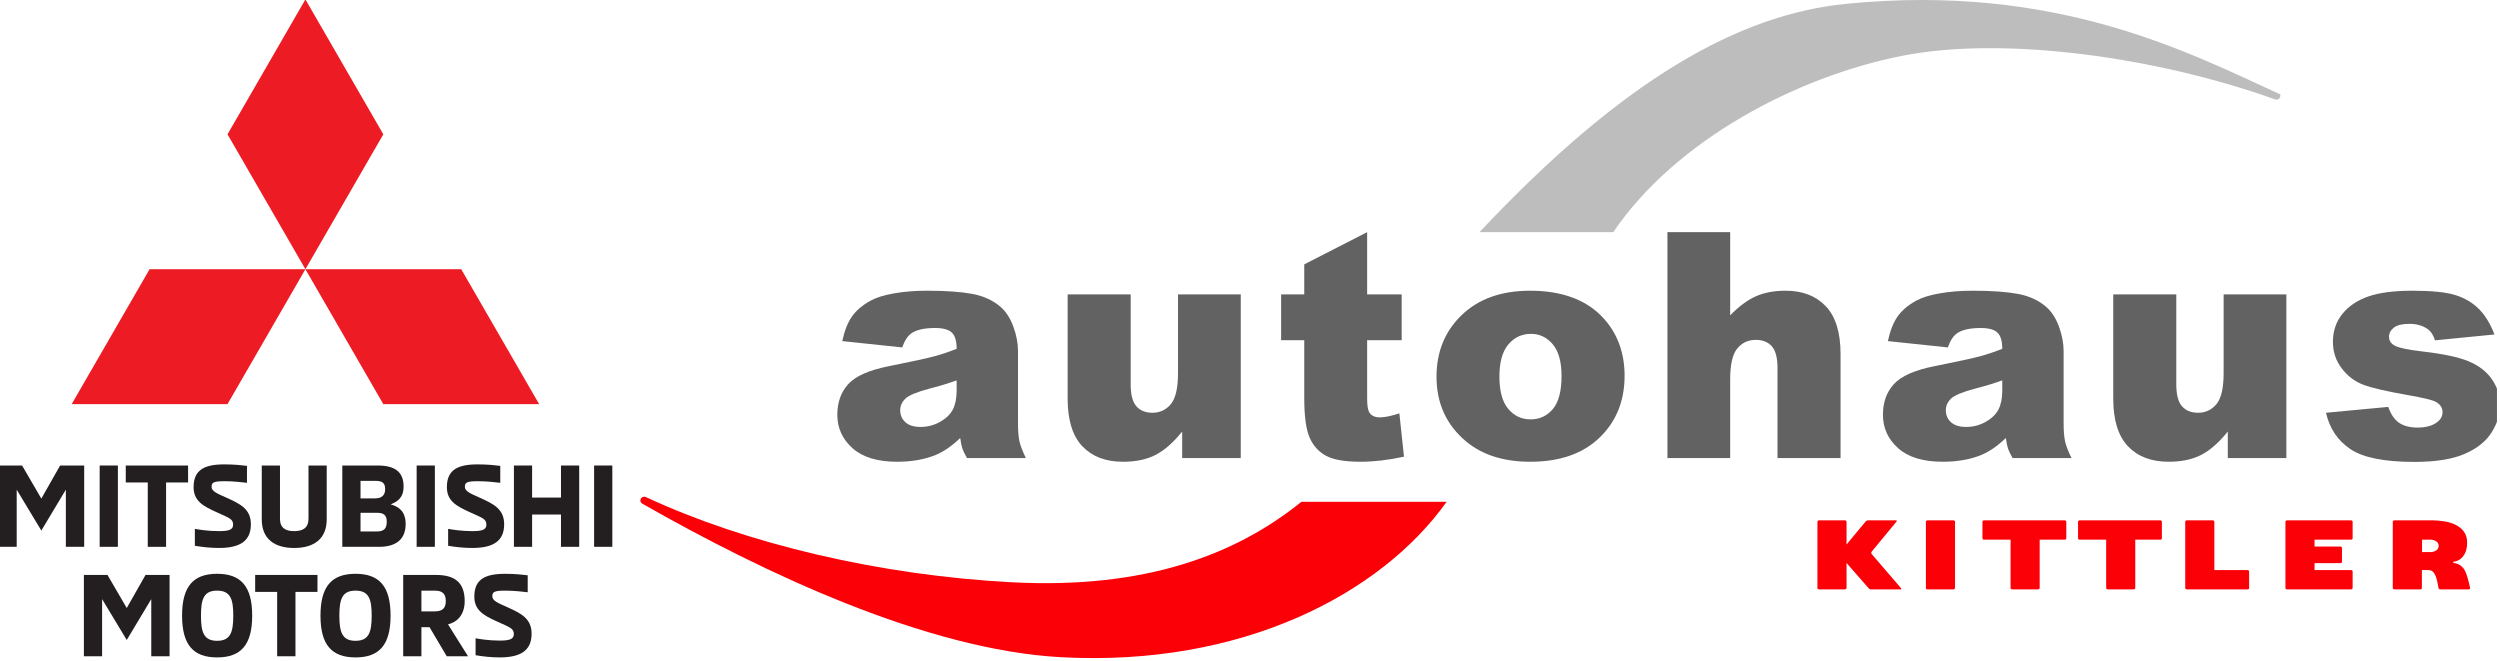 <?xml version="1.0" encoding="UTF-8" standalone="no"?>
<!DOCTYPE svg PUBLIC "-//W3C//DTD SVG 1.1//EN" "http://www.w3.org/Graphics/SVG/1.1/DTD/svg11.dtd">
<svg width="100%" height="100%" viewBox="0 0 507 134" version="1.1" xmlns="http://www.w3.org/2000/svg" xmlns:xlink="http://www.w3.org/1999/xlink" xml:space="preserve" xmlns:serif="http://www.serif.com/" style="fill-rule:evenodd;clip-rule:evenodd;stroke-linejoin:round;stroke-miterlimit:2;">
    <g transform="matrix(1.024,0,0,1,120.369,0)">
        <rect id="ArtBoard1" x="-117.552" y="0" width="494.519" height="133.462" style="fill:none;"/>
        <clipPath id="_clip1">
            <rect id="ArtBoard11" serif:id="ArtBoard1" x="-117.552" y="0" width="494.519" height="133.462"/>
        </clipPath>
        <g clip-path="url(#_clip1)">
            <g transform="matrix(0.977,0,0,1,-37.473,-27.167)">
                <g transform="matrix(1.012,0,0,0.752,5.95,37.897)">
                    <path d="M282.674,144.675L277.509,144.675C277.287,144.675 277.176,144.551 277.176,144.303L277.176,126.425C277.176,126.326 277.209,126.239 277.276,126.164C277.342,126.09 277.42,126.052 277.509,126.052L282.674,126.052C282.762,126.052 282.84,126.09 282.907,126.164C282.973,126.239 283.007,126.326 283.007,126.425L283.007,132.57L286.839,126.35C286.861,126.326 286.916,126.27 287.005,126.183C287.094,126.096 287.216,126.052 287.372,126.052L292.87,126.052C292.958,126.052 293.019,126.084 293.053,126.146C293.086,126.208 293.081,126.276 293.036,126.35L288.038,134.507C287.927,134.706 287.927,134.917 288.038,135.14L293.936,144.377C293.98,144.452 293.991,144.52 293.969,144.582C293.947,144.644 293.891,144.675 293.802,144.675L287.971,144.675C287.749,144.675 287.572,144.576 287.438,144.377L283.007,137.561L283.007,144.303C283.007,144.402 282.973,144.489 282.907,144.563C282.84,144.638 282.762,144.675 282.674,144.675Z" style="fill:rgb(251,0,7);fill-rule:nonzero;"/>
                    <path d="M298.9,144.303L298.9,126.425C298.9,126.326 298.934,126.239 299,126.164C299.067,126.09 299.145,126.052 299.234,126.052L304.398,126.052C304.487,126.052 304.565,126.09 304.631,126.164C304.698,126.239 304.731,126.326 304.731,126.425L304.731,144.303C304.731,144.402 304.698,144.489 304.631,144.563C304.565,144.638 304.487,144.675 304.398,144.675L299.234,144.675C299.011,144.675 298.9,144.551 298.9,144.303Z" style="fill:rgb(251,0,7);fill-rule:nonzero;"/>
                    <path d="M321.358,144.675L316.194,144.675C316.105,144.675 316.027,144.638 315.96,144.563C315.894,144.489 315.86,144.402 315.86,144.303L315.86,131.267L310.562,131.267C310.34,131.267 310.229,131.143 310.229,130.894L310.229,126.425C310.229,126.326 310.263,126.239 310.329,126.164C310.396,126.09 310.474,126.052 310.562,126.052L326.689,126.052C326.778,126.052 326.856,126.09 326.923,126.164C326.989,126.239 327.023,126.326 327.023,126.425L327.023,130.894C327.023,131.143 326.911,131.267 326.689,131.267L321.691,131.267L321.691,144.303C321.691,144.402 321.658,144.489 321.591,144.563C321.525,144.638 321.447,144.675 321.358,144.675Z" style="fill:rgb(251,0,7);fill-rule:nonzero;"/>
                    <g transform="matrix(1,0,0,1,-1.977,0)">
                        <path d="M342.483,144.675L337.318,144.675C337.23,144.675 337.152,144.638 337.085,144.563C337.019,144.489 336.985,144.402 336.985,144.303L336.985,131.267L331.687,131.267C331.465,131.267 331.354,131.143 331.354,130.894L331.354,126.425C331.354,126.326 331.387,126.239 331.454,126.164C331.521,126.09 331.598,126.052 331.687,126.052L347.814,126.052C347.903,126.052 347.981,126.09 348.047,126.164C348.114,126.239 348.147,126.326 348.147,126.425L348.147,130.894C348.147,131.143 348.036,131.267 347.814,131.267L342.816,131.267L342.816,144.303C342.816,144.402 342.783,144.489 342.716,144.563C342.65,144.638 342.572,144.675 342.483,144.675Z" style="fill:rgb(251,0,7);fill-rule:nonzero;"/>
                    </g>
                    <g transform="matrix(1,0,0,1,-2.965,0)">
                        <path d="M353.812,144.303L353.812,126.425C353.812,126.326 353.845,126.239 353.912,126.164C353.978,126.09 354.056,126.052 354.145,126.052L359.31,126.052C359.398,126.052 359.476,126.09 359.543,126.164C359.609,126.239 359.643,126.326 359.643,126.425L359.643,139.461L366.273,139.461C366.362,139.461 366.44,139.498 366.507,139.573C366.573,139.647 366.607,139.734 366.607,139.833L366.607,144.303C366.607,144.551 366.496,144.675 366.273,144.675L354.145,144.675C354.056,144.675 353.978,144.638 353.912,144.563C353.845,144.489 353.812,144.402 353.812,144.303Z" style="fill:rgb(251,0,7);fill-rule:nonzero;"/>
                    </g>
                    <g transform="matrix(1,0,0,1,-0.988,0)">
                        <path d="M385.033,144.675L372.238,144.675C372.149,144.675 372.071,144.638 372.005,144.563C371.938,144.489 371.905,144.402 371.905,144.303L371.905,126.425C371.905,126.326 371.938,126.239 372.005,126.164C372.071,126.09 372.149,126.052 372.238,126.052L385.033,126.052C385.121,126.052 385.199,126.09 385.266,126.164C385.333,126.239 385.366,126.326 385.366,126.425L385.366,130.894C385.366,130.994 385.333,131.081 385.266,131.155C385.199,131.23 385.121,131.267 385.033,131.267L377.736,131.267L377.736,133.129L382.9,133.129C382.989,133.129 383.067,133.166 383.133,133.241C383.2,133.315 383.233,133.402 383.233,133.502L383.233,137.226C383.233,137.474 383.122,137.599 382.9,137.599L377.736,137.599L377.736,139.461L385.033,139.461C385.121,139.461 385.199,139.498 385.266,139.573C385.333,139.647 385.366,139.734 385.366,139.833L385.366,144.303C385.366,144.402 385.333,144.489 385.266,144.563C385.199,144.638 385.121,144.675 385.033,144.675Z" style="fill:rgb(251,0,7);fill-rule:nonzero;"/>
                    </g>
                    <g transform="matrix(1,0,0,1,0.988,0)">
                        <path d="M405.791,139.386C406.169,140.28 406.546,141.919 406.924,144.303C406.946,144.402 406.924,144.489 406.857,144.563C406.791,144.638 406.713,144.675 406.624,144.675L400.96,144.675C400.76,144.675 400.637,144.551 400.593,144.303C400.415,142.863 400.227,141.795 400.027,141.1C399.849,140.529 399.643,140.113 399.41,139.852C399.177,139.591 398.849,139.461 398.427,139.461L397.261,139.461L397.261,144.303C397.261,144.551 397.15,144.675 396.928,144.675L391.763,144.675C391.674,144.675 391.597,144.638 391.53,144.563C391.463,144.489 391.43,144.402 391.43,144.303L391.43,126.425C391.43,126.326 391.463,126.239 391.53,126.164C391.597,126.09 391.674,126.052 391.763,126.052L399.294,126.052C400.093,126.052 400.921,126.146 401.776,126.332C402.631,126.518 403.403,126.847 404.092,127.319C404.78,127.791 405.325,128.418 405.724,129.2C406.124,129.982 406.324,130.919 406.324,132.012C406.324,133.303 406.158,134.34 405.824,135.122C405.491,135.904 405.113,136.444 404.691,136.742C404.269,137.04 403.936,137.189 403.692,137.189C403.581,137.189 403.525,137.251 403.525,137.375C403.525,137.499 403.581,137.561 403.692,137.561C403.825,137.561 404.053,137.642 404.375,137.803C404.697,137.965 404.98,138.194 405.225,138.492C405.469,138.79 405.658,139.088 405.791,139.386ZM398.96,134.619C399.405,134.619 399.793,134.47 400.127,134.172C400.46,133.874 400.626,133.464 400.626,132.943C400.626,132.421 400.46,132.012 400.127,131.714C399.793,131.416 399.405,131.267 398.96,131.267L397.294,131.267L397.294,134.619L398.96,134.619Z" style="fill:rgb(251,0,7);fill-rule:nonzero;"/>
                    </g>
                </g>
                <g transform="matrix(1,0,0,1,11.805,5.591)">
                    <path d="M89.124,92.033L76.968,90.752C77.426,88.627 78.088,86.955 78.952,85.736C79.817,84.517 81.062,83.46 82.687,82.564C83.853,81.918 85.458,81.418 87.499,81.064C89.541,80.71 91.749,80.533 94.124,80.533C97.937,80.533 100.999,80.746 103.312,81.174C105.624,81.601 107.551,82.491 109.093,83.845C110.176,84.783 111.03,86.111 111.655,87.83C112.28,89.549 112.593,91.189 112.593,92.752L112.593,107.408C112.593,108.97 112.692,110.194 112.89,111.08C113.088,111.965 113.52,113.095 114.187,114.47L102.249,114.47C101.77,113.616 101.458,112.965 101.312,112.517C101.166,112.069 101.02,111.366 100.874,110.408C99.208,112.012 97.551,113.158 95.905,113.845C93.655,114.762 91.041,115.22 88.062,115.22C84.103,115.22 81.098,114.304 79.046,112.47C76.994,110.637 75.968,108.377 75.968,105.689C75.968,103.168 76.708,101.095 78.187,99.47C79.666,97.845 82.395,96.637 86.374,95.845C91.145,94.887 94.239,94.215 95.655,93.83C97.072,93.444 98.572,92.939 100.155,92.314C100.155,90.752 99.833,89.658 99.187,89.033C98.541,88.408 97.405,88.095 95.78,88.095C93.697,88.095 92.135,88.429 91.093,89.095C90.28,89.616 89.624,90.595 89.124,92.033ZM100.155,98.72C98.405,99.345 96.583,99.897 94.687,100.377C92.103,101.064 90.468,101.741 89.78,102.408C89.072,103.095 88.718,103.877 88.718,104.752C88.718,105.752 89.067,106.569 89.765,107.205C90.463,107.84 91.489,108.158 92.843,108.158C94.26,108.158 95.577,107.814 96.796,107.127C98.015,106.439 98.879,105.601 99.39,104.611C99.9,103.621 100.155,102.335 100.155,100.752L100.155,98.72Z" style="fill:rgb(98,98,98);fill-rule:nonzero;"/>
                    <path d="M157.747,114.47L145.872,114.47L145.872,109.095C144.101,111.304 142.314,112.877 140.512,113.814C138.71,114.752 136.497,115.22 133.872,115.22C130.372,115.22 127.627,114.174 125.637,112.08C123.648,109.986 122.653,106.762 122.653,102.408L122.653,81.283L135.434,81.283L135.434,99.533C135.434,101.616 135.82,103.095 136.59,103.97C137.361,104.845 138.445,105.283 139.84,105.283C141.361,105.283 142.606,104.7 143.575,103.533C144.544,102.366 145.028,100.272 145.028,97.252L145.028,81.283L157.747,81.283L157.747,114.47Z" style="fill:rgb(98,98,98);fill-rule:nonzero;"/>
                    <path d="M183.369,68.658L183.369,81.283L190.369,81.283L190.369,90.564L183.369,90.564L183.369,102.345C183.369,103.762 183.505,104.7 183.775,105.158C184.192,105.866 184.921,106.22 185.963,106.22C186.9,106.22 188.213,105.95 189.9,105.408L190.838,114.189C187.692,114.877 184.755,115.22 182.025,115.22C178.859,115.22 176.525,114.814 175.025,114.002C173.525,113.189 172.416,111.955 171.697,110.299C170.979,108.642 170.619,105.96 170.619,102.252L170.619,90.564L165.932,90.564L165.932,81.283L170.619,81.283L170.619,75.189L183.369,68.658Z" style="fill:rgb(98,98,98);fill-rule:nonzero;"/>
                    <path d="M197.429,97.97C197.429,92.908 199.138,88.736 202.554,85.455C205.971,82.174 210.585,80.533 216.398,80.533C223.044,80.533 228.065,82.46 231.46,86.314C234.19,89.418 235.554,93.241 235.554,97.783C235.554,102.887 233.861,107.069 230.476,110.33C227.091,113.59 222.408,115.22 216.429,115.22C211.096,115.22 206.783,113.866 203.492,111.158C199.45,107.804 197.429,103.408 197.429,97.97ZM210.179,97.939C210.179,100.897 210.778,103.085 211.976,104.502C213.174,105.918 214.679,106.627 216.492,106.627C218.325,106.627 219.83,105.929 221.007,104.533C222.184,103.137 222.773,100.897 222.773,97.814C222.773,94.939 222.179,92.799 220.992,91.392C219.804,89.986 218.335,89.283 216.585,89.283C214.731,89.283 213.2,89.996 211.992,91.424C210.783,92.851 210.179,95.022 210.179,97.939Z" style="fill:rgb(98,98,98);fill-rule:nonzero;"/>
                    <path d="M244.239,68.658L256.958,68.658L256.958,85.533C258.687,83.741 260.406,82.46 262.114,81.689C263.823,80.918 265.843,80.533 268.177,80.533C271.635,80.533 274.359,81.585 276.349,83.689C278.338,85.793 279.333,89.022 279.333,93.377L279.333,114.47L266.552,114.47L266.552,96.22C266.552,94.137 266.166,92.663 265.395,91.799C264.625,90.934 263.541,90.502 262.145,90.502C260.604,90.502 259.354,91.085 258.395,92.252C257.437,93.418 256.958,95.512 256.958,98.533L256.958,114.47L244.239,114.47L244.239,68.658Z" style="fill:rgb(98,98,98);fill-rule:nonzero;"/>
                    <path d="M301.08,92.033L288.924,90.752C289.383,88.627 290.044,86.955 290.909,85.736C291.773,84.517 293.018,83.46 294.643,82.564C295.81,81.918 297.414,81.418 299.455,81.064C301.497,80.71 303.705,80.533 306.08,80.533C309.893,80.533 312.955,80.746 315.268,81.174C317.58,81.601 319.508,82.491 321.049,83.845C322.133,84.783 322.987,86.111 323.612,87.83C324.237,89.549 324.549,91.189 324.549,92.752L324.549,107.408C324.549,108.97 324.648,110.194 324.846,111.08C325.044,111.965 325.476,113.095 326.143,114.47L314.205,114.47C313.726,113.616 313.414,112.965 313.268,112.517C313.122,112.069 312.976,111.366 312.83,110.408C311.164,112.012 309.508,113.158 307.862,113.845C305.612,114.762 302.997,115.22 300.018,115.22C296.06,115.22 293.054,114.304 291.002,112.47C288.95,110.637 287.924,108.377 287.924,105.689C287.924,103.168 288.664,101.095 290.143,99.47C291.622,97.845 294.351,96.637 298.33,95.845C303.101,94.887 306.195,94.215 307.612,93.83C309.028,93.444 310.528,92.939 312.112,92.314C312.112,90.752 311.789,89.658 311.143,89.033C310.497,88.408 309.362,88.095 307.737,88.095C305.653,88.095 304.091,88.429 303.049,89.095C302.237,89.616 301.58,90.595 301.08,92.033ZM312.112,98.72C310.362,99.345 308.539,99.897 306.643,100.377C304.06,101.064 302.424,101.741 301.737,102.408C301.028,103.095 300.674,103.877 300.674,104.752C300.674,105.752 301.023,106.569 301.721,107.205C302.419,107.84 303.445,108.158 304.799,108.158C306.216,108.158 307.534,107.814 308.752,107.127C309.971,106.439 310.836,105.601 311.346,104.611C311.856,103.621 312.112,102.335 312.112,100.752L312.112,98.72Z" style="fill:rgb(98,98,98);fill-rule:nonzero;"/>
                    <path d="M369.703,114.47L357.828,114.47L357.828,109.095C356.057,111.304 354.271,112.877 352.469,113.814C350.666,114.752 348.453,115.22 345.828,115.22C342.328,115.22 339.583,114.174 337.594,112.08C335.604,109.986 334.609,106.762 334.609,102.408L334.609,81.283L347.39,81.283L347.39,99.533C347.39,101.616 347.776,103.095 348.547,103.97C349.318,104.845 350.401,105.283 351.797,105.283C353.318,105.283 354.562,104.7 355.531,103.533C356.5,102.366 356.984,100.272 356.984,97.252L356.984,81.283L369.703,81.283L369.703,114.47Z" style="fill:rgb(98,98,98);fill-rule:nonzero;"/>
                    <path d="M377.732,105.283L390.357,104.095C390.878,105.595 391.607,106.668 392.544,107.314C393.482,107.96 394.732,108.283 396.294,108.283C398.003,108.283 399.325,107.918 400.263,107.189C400.992,106.647 401.357,105.97 401.357,105.158C401.357,104.241 400.878,103.533 399.919,103.033C399.232,102.679 397.409,102.241 394.45,101.72C390.034,100.95 386.966,100.236 385.247,99.58C383.529,98.924 382.081,97.814 380.904,96.252C379.726,94.689 379.138,92.908 379.138,90.908C379.138,88.72 379.773,86.835 381.044,85.252C382.315,83.668 384.065,82.486 386.294,81.705C388.523,80.924 391.513,80.533 395.263,80.533C399.221,80.533 402.143,80.835 404.029,81.439C405.914,82.043 407.487,82.981 408.747,84.252C410.008,85.522 411.055,87.241 411.888,89.408L399.825,90.595C399.513,89.533 398.992,88.752 398.263,88.252C397.263,87.585 396.055,87.252 394.638,87.252C393.2,87.252 392.154,87.507 391.497,88.017C390.841,88.528 390.513,89.147 390.513,89.877C390.513,90.689 390.93,91.304 391.763,91.72C392.596,92.137 394.409,92.512 397.2,92.845C401.43,93.325 404.575,93.991 406.638,94.845C408.7,95.7 410.279,96.918 411.372,98.502C412.466,100.085 413.013,101.825 413.013,103.72C413.013,105.637 412.435,107.502 411.279,109.314C410.122,111.127 408.299,112.569 405.81,113.642C403.32,114.715 399.93,115.252 395.638,115.252C389.575,115.252 385.258,114.387 382.685,112.658C380.112,110.929 378.461,108.47 377.732,105.283Z" style="fill:rgb(98,98,98);fill-rule:nonzero;"/>
                </g>
                <path d="M47.852,128.681C47.852,128.414 47.989,128.165 48.215,128.021C48.441,127.878 48.725,127.86 48.967,127.974C69.318,137.468 96.553,143.87 123.245,145.257C150.173,146.655 168.524,139.687 181.857,128.929L211.282,128.929C198.055,147.554 169.865,162.439 133.147,160.45C105.787,158.968 72.731,143.289 48.203,129.287C47.986,129.163 47.852,128.932 47.852,128.682C47.852,128.682 47.852,128.681 47.852,128.681Z" style="fill:rgb(251,0,7);"/>
                <path d="M380.284,46.584C380.284,46.843 380.157,47.085 379.945,47.234C379.733,47.383 379.462,47.418 379.219,47.33C355.433,38.779 324.333,34.395 303.637,38.483C282.228,42.712 257.707,55.597 245.063,74.249L217.945,74.249C247.161,43.117 270.623,30.122 292.141,27.958C335.026,23.644 362.014,37.995 380.283,46.31C380.283,46.311 380.284,46.311 380.284,46.311C380.284,46.321 380.284,46.43 380.284,46.584Z" style="fill:rgb(189,189,189);"/>
            </g>
            <g transform="matrix(3.16,0,0,3.235,-952.811,-887.821)">
                <g transform="matrix(1,0,0,1,268.092,308.723)">
                    <path d="M0,-5.098L-1.178,-3.024L-2.384,-5.098L-3.863,-5.098L-3.863,0L-2.722,0L-2.722,-3.583L-1.178,-1.02L0.358,-3.583L0.358,0L1.508,0L1.508,-5.098L0,-5.098Z" style="fill:rgb(35,31,32);fill-rule:nonzero;"/>
                </g>
                <g transform="matrix(1,0,0,1,0,45.418)">
                    <rect x="270.57" y="258.207" width="1.142" height="5.097" style="fill:rgb(35,31,32);"/>
                </g>
                <g transform="matrix(1,0,0,1,273.585,307.661)">
                    <path d="M0,-2.973L-1.379,-2.973L-1.379,-4.035L2.527,-4.035L2.527,-2.973L1.148,-2.973L1.148,1.062L0,1.062L0,-2.973Z" style="fill:rgb(35,31,32);fill-rule:nonzero;"/>
                </g>
                <g transform="matrix(1,0,0,1,276.536,303.69)">
                    <path d="M0,4.968L0,3.906C0.237,3.948 0.812,4.049 1.515,4.049C2.104,4.049 2.399,3.97 2.399,3.647C2.399,3.274 2.146,3.223 1.321,2.843C0.517,2.477 -0.079,2.154 -0.079,1.292C-0.079,0.23 0.567,-0.136 1.845,-0.136C2.499,-0.136 2.972,-0.079 3.267,-0.043L3.267,1.019C2.979,0.99 2.455,0.919 1.874,0.919C1.185,0.919 1.048,0.99 1.048,1.271C1.048,1.558 1.421,1.701 1.981,1.952C2.822,2.334 3.511,2.649 3.511,3.618C3.511,4.631 2.879,5.104 1.515,5.104C0.978,5.104 0.475,5.047 0,4.968" style="fill:rgb(35,31,32);fill-rule:nonzero;"/>
                </g>
                <g transform="matrix(1,0,0,1,280.729,305.42)">
                    <path d="M0,1.58L0,-1.795L1.142,-1.795L1.142,1.537C1.142,2.118 1.486,2.319 2.032,2.319C2.577,2.319 2.929,2.118 2.929,1.537L2.929,-1.795L4.071,-1.795L4.071,1.58C4.071,2.814 3.259,3.375 2.032,3.375C0.804,3.375 0,2.814 0,1.58" style="fill:rgb(35,31,32);fill-rule:nonzero;"/>
                </g>
                <g transform="matrix(1,0,0,1,285.777,308.723)">
                    <path d="M0,-5.098L2.226,-5.098C3.267,-5.098 3.841,-4.718 3.841,-3.785C3.841,-3.045 3.417,-2.815 3.03,-2.664C3.489,-2.528 3.97,-2.276 3.97,-1.422C3.97,-0.532 3.432,0 2.305,0L0,0L0,-5.098ZM2.061,-3.038C2.52,-3.038 2.685,-3.281 2.685,-3.619C2.685,-4.028 2.483,-4.136 2.061,-4.136L1.142,-4.136L1.142,-3.038L2.061,-3.038ZM2.139,-0.962C2.599,-0.962 2.785,-1.128 2.785,-1.573C2.785,-1.968 2.613,-2.133 2.189,-2.133L1.142,-2.133L1.142,-0.962L2.139,-0.962Z" style="fill:rgb(35,31,32);fill-rule:nonzero;"/>
                </g>
                <g transform="matrix(1,0,0,1,0,45.418)">
                    <rect x="290.436" y="258.207" width="1.142" height="5.097" style="fill:rgb(35,31,32);"/>
                </g>
                <g transform="matrix(1,0,0,1,292.41,303.69)">
                    <path d="M0,4.968L0,3.906C0.236,3.948 0.812,4.049 1.515,4.049C2.104,4.049 2.398,3.97 2.398,3.647C2.398,3.274 2.147,3.223 1.32,2.843C0.518,2.477 -0.079,2.154 -0.079,1.292C-0.079,0.23 0.567,-0.136 1.845,-0.136C2.498,-0.136 2.972,-0.079 3.267,-0.043L3.267,1.019C2.979,0.99 2.455,0.919 1.873,0.919C1.185,0.919 1.048,0.99 1.048,1.271C1.048,1.558 1.422,1.701 1.982,1.952C2.822,2.334 3.511,2.649 3.511,3.618C3.511,4.631 2.879,5.104 1.515,5.104C0.978,5.104 0.475,5.047 0,4.968" style="fill:rgb(35,31,32);fill-rule:nonzero;"/>
                </g>
                <g transform="matrix(1,0,0,1,300.624,308.722)">
                    <path d="M0,-5.097L0,0L-1.142,0L-1.142,-2.024L-2.951,-2.024L-2.951,0L-4.092,0L-4.092,-5.097L-2.951,-5.097L-2.951,-3.087L-1.142,-3.087L-1.142,-5.097L0,-5.097Z" style="fill:rgb(35,31,32);fill-rule:nonzero;"/>
                </g>
                <g transform="matrix(1,0,0,1,0,45.418)">
                    <rect x="301.558" y="258.207" width="1.142" height="5.097" style="fill:rgb(35,31,32);"/>
                </g>
                <g transform="matrix(1,0,0,1,274.952,315.582)">
                    <path d="M0,-5.097L0,0L-1.148,0L-1.148,-3.582L-2.685,-1.019L-4.229,-3.582L-4.229,0L-5.371,0L-5.371,-5.097L-3.892,-5.097L-2.685,-3.022L-1.508,-5.097L0,-5.097Z" style="fill:rgb(35,31,32);fill-rule:nonzero;"/>
                </g>
                <g transform="matrix(1,0,0,1,275.735,313.034)">
                    <path d="M0,0C0,-1.823 0.696,-2.621 2.197,-2.621C3.697,-2.621 4.394,-1.823 4.394,0C4.394,1.824 3.697,2.621 2.197,2.621C0.696,2.621 0,1.824 0,0M3.209,0C3.209,-1.042 3.029,-1.565 2.197,-1.565C1.363,-1.565 1.184,-1.042 1.184,0C1.184,1.048 1.363,1.58 2.197,1.58C3.029,1.58 3.209,1.048 3.209,0" style="fill:rgb(35,31,32);fill-rule:nonzero;"/>
                </g>
                <g transform="matrix(1,0,0,1,281.694,314.52)">
                    <path d="M0,-2.972L-1.378,-2.972L-1.378,-4.035L2.527,-4.035L2.527,-2.972L1.148,-2.972L1.148,1.063L0,1.063L0,-2.972Z" style="fill:rgb(35,31,32);fill-rule:nonzero;"/>
                </g>
                <g transform="matrix(1,0,0,1,284.409,313.034)">
                    <path d="M0,0C0,-1.823 0.696,-2.621 2.197,-2.621C3.697,-2.621 4.393,-1.823 4.393,0C4.393,1.824 3.697,2.621 2.197,2.621C0.696,2.621 0,1.824 0,0M3.209,0C3.209,-1.042 3.03,-1.565 2.197,-1.565C1.364,-1.565 1.184,-1.042 1.184,0C1.184,1.048 1.364,1.58 2.197,1.58C3.03,1.58 3.209,1.048 3.209,0" style="fill:rgb(35,31,32);fill-rule:nonzero;"/>
                </g>
                <g transform="matrix(1,0,0,1,289.593,315.583)">
                    <path d="M0,-5.097L2.066,-5.097C3.158,-5.097 3.854,-4.688 3.854,-3.461C3.854,-2.671 3.46,-2.16 2.808,-2.003L4.063,0L2.729,0L1.651,-1.824L1.142,-1.824L1.142,0L0,0L0,-5.097ZM1.995,-2.814C2.513,-2.814 2.67,-3.073 2.67,-3.461C2.67,-3.855 2.513,-4.114 1.995,-4.114L1.142,-4.114L1.142,-2.814L1.995,-2.814Z" style="fill:rgb(35,31,32);fill-rule:nonzero;"/>
                </g>
                <g transform="matrix(1,0,0,1,294.13,310.551)">
                    <path d="M0,4.967L0,3.905C0.236,3.948 0.812,4.049 1.516,4.049C2.104,4.049 2.398,3.969 2.398,3.647C2.398,3.273 2.146,3.223 1.321,2.842C0.518,2.476 -0.079,2.153 -0.079,1.291C-0.079,0.229 0.567,-0.137 1.846,-0.137C2.499,-0.137 2.973,-0.08 3.267,-0.044L3.267,1.019C2.979,0.99 2.455,0.918 1.874,0.918C1.186,0.918 1.048,0.99 1.048,1.27C1.048,1.557 1.422,1.701 1.982,1.952C2.821,2.332 3.511,2.649 3.511,3.618C3.511,4.63 2.879,5.104 1.516,5.104C0.977,5.104 0.475,5.047 0,4.967" style="fill:rgb(35,31,32);fill-rule:nonzero;"/>
                </g>
                <g transform="matrix(0.5,0.866,0.866,-0.5,281.023,278.634)">
                    <path d="M2.442,-4.228L12.207,-4.228L7.325,4.229L-2.441,4.229L2.442,-4.228Z" style="fill:rgb(237,28,36);fill-rule:nonzero;"/>
                </g>
                <g transform="matrix(-1,0,0,1,288.349,299.777)">
                    <path d="M-4.881,-8.457L4.884,-8.457L0.002,0L-9.765,0L-4.881,-8.457Z" style="fill:rgb(237,28,36);fill-rule:nonzero;"/>
                </g>
                <g transform="matrix(1,0,0,1,273.699,299.777)">
                    <path d="M0,-8.457L9.766,-8.457L4.884,0L-4.883,0L0,-8.457Z" style="fill:rgb(237,28,36);fill-rule:nonzero;"/>
                </g>
            </g>
        </g>
    </g>
</svg>
